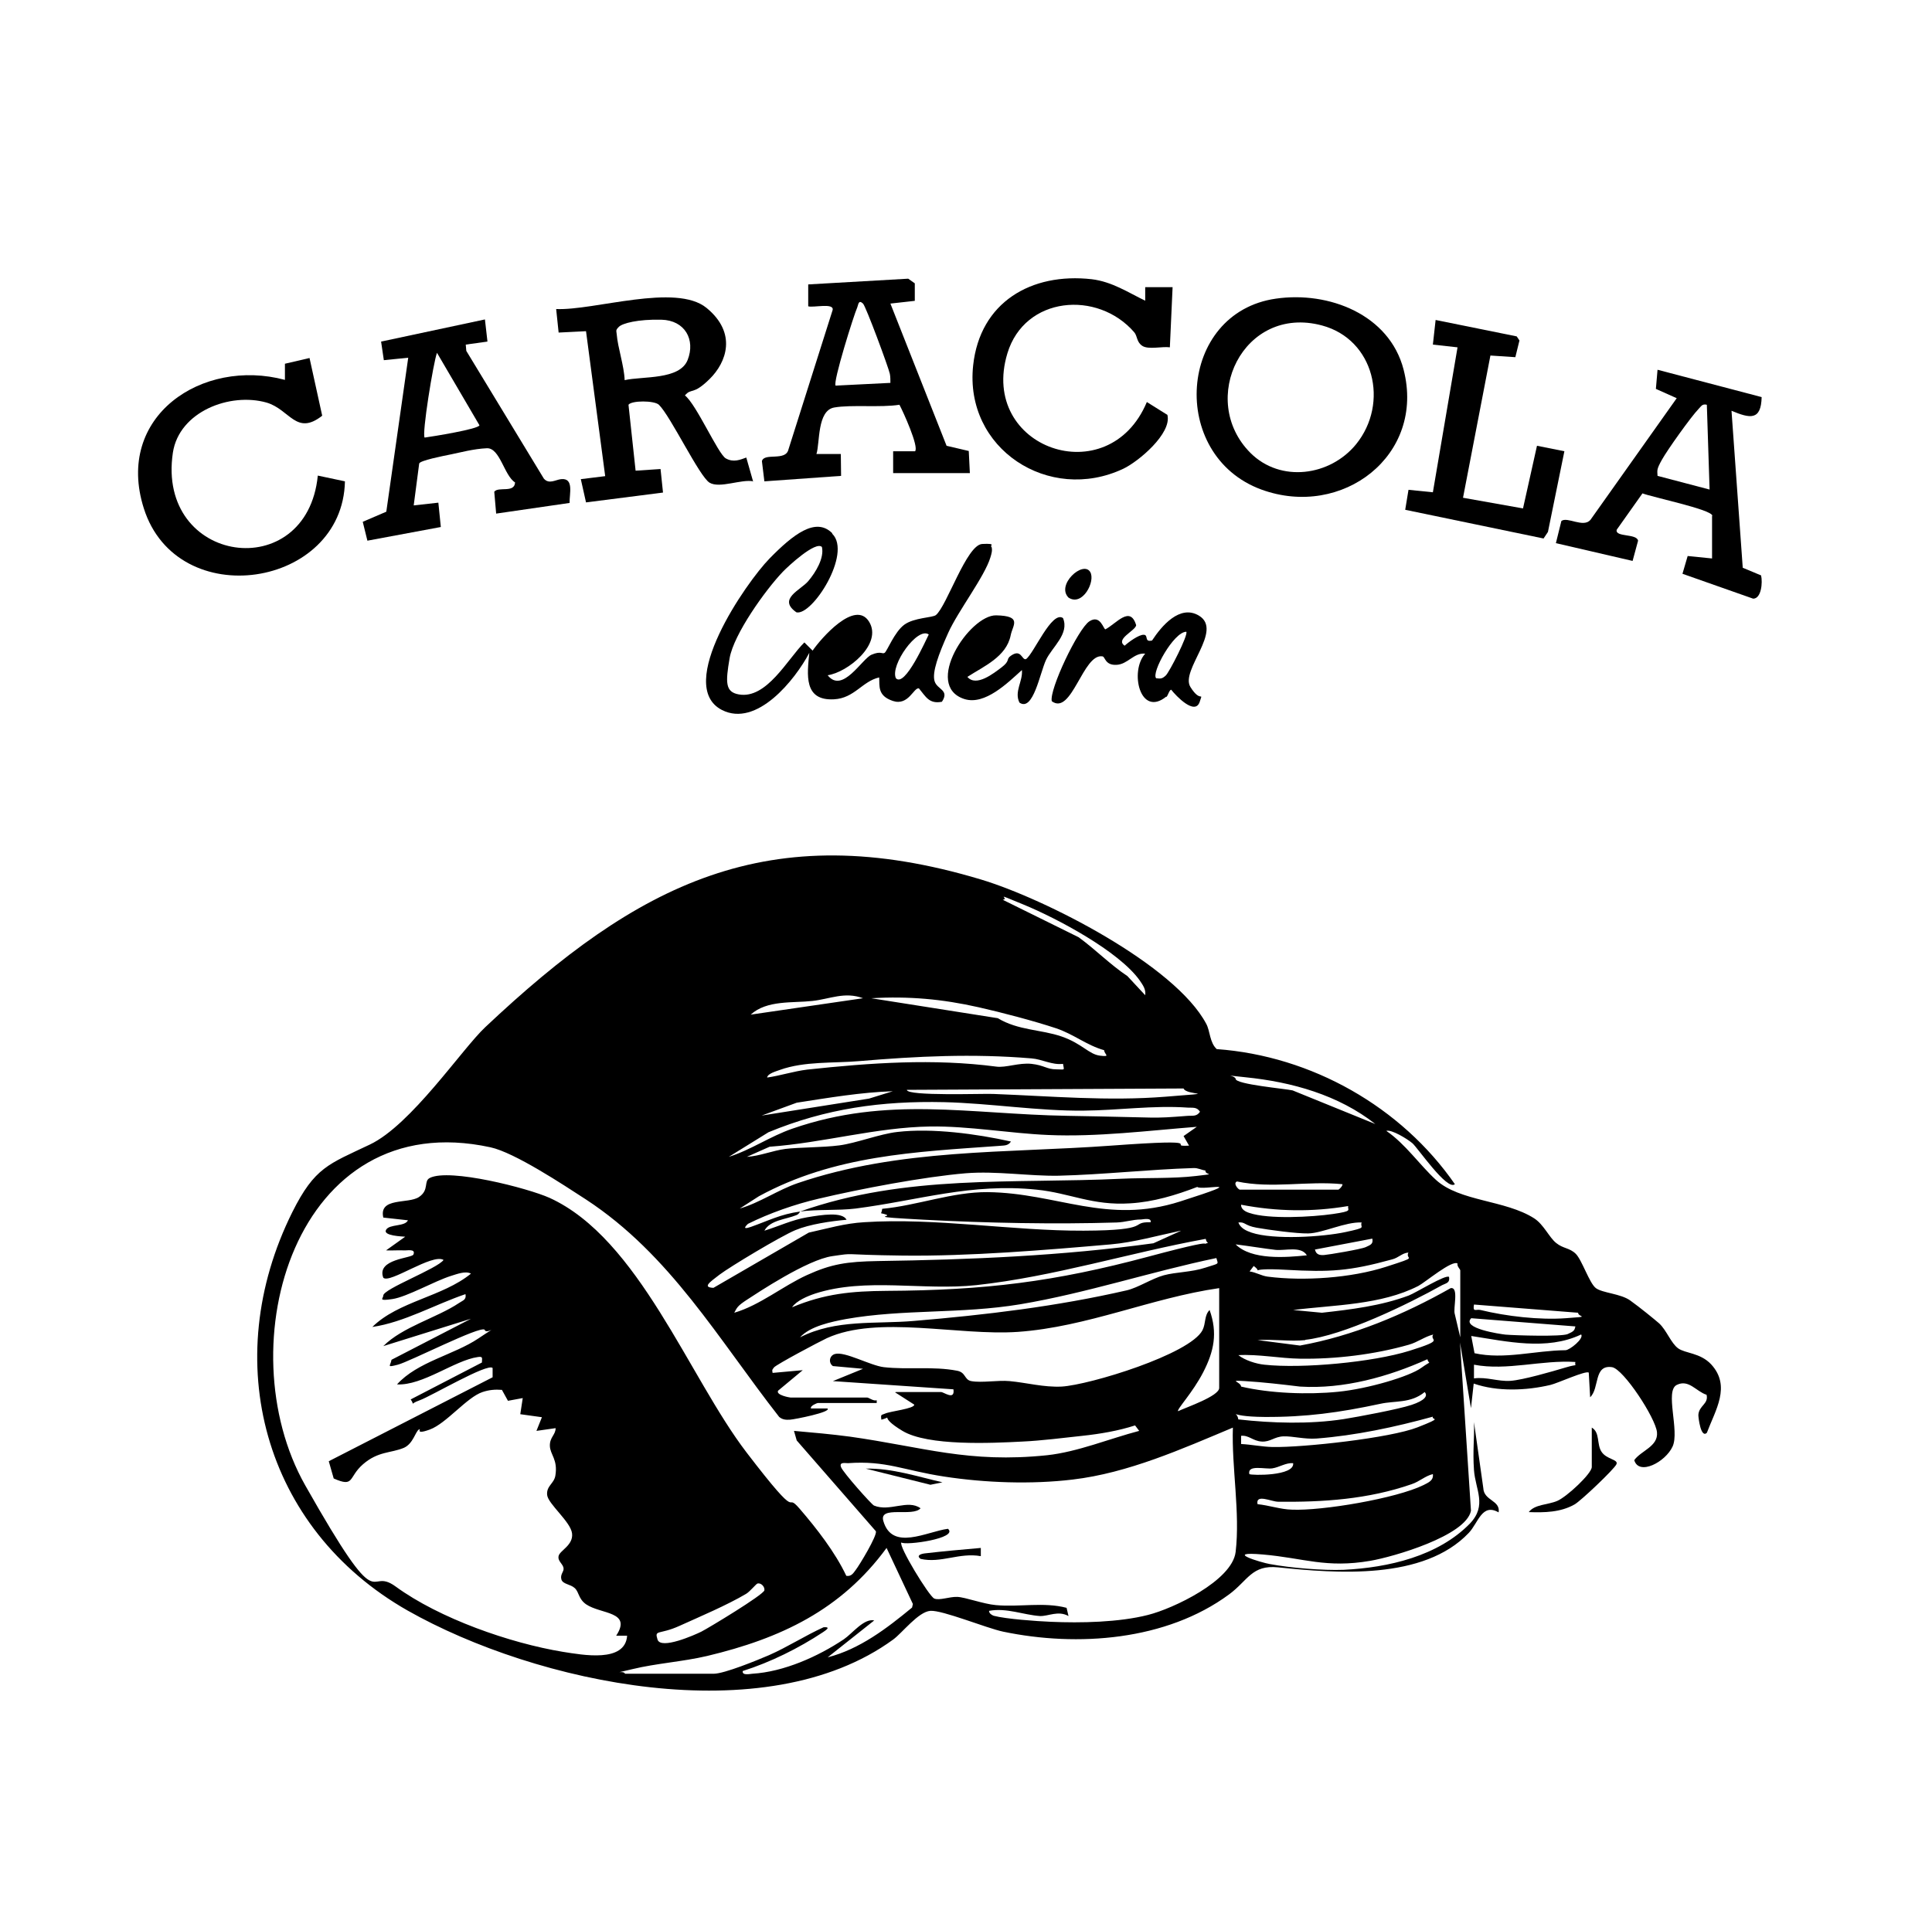 <svg width="165" height="164" viewBox="0 0 165 164" fill="none" xmlns="http://www.w3.org/2000/svg">
<path d="M124.245 101.157C123.59 101.741 121.063 98.026 120.619 97.652C120.174 97.279 118.84 96.461 118.396 96.601C120.034 97.722 121.25 99.521 122.631 100.783C124.667 102.652 128.551 102.488 131.031 104.077C131.85 104.614 132.294 105.689 132.903 106.179C133.511 106.67 134.026 106.577 134.564 107.091C135.102 107.605 135.734 109.614 136.295 110.034C136.857 110.455 138.401 110.501 139.22 111.085C140.039 111.67 141.326 112.721 141.7 113.048C142.332 113.632 142.707 114.73 143.315 115.174C143.923 115.618 145.21 115.548 146.146 116.552C147.854 118.421 146.497 120.454 145.772 122.393C145.257 122.883 145.046 121.108 145.046 120.874C145.093 120.056 145.936 119.94 145.748 119.145C144.859 118.865 144.227 117.79 143.198 118.304C142.168 118.818 143.455 122.229 142.847 123.561C142.239 124.892 139.969 126.084 139.571 124.729C140.156 123.911 141.63 123.561 141.513 122.346C141.396 121.131 138.659 116.949 137.676 116.786C136.085 116.552 136.623 118.585 135.804 119.356L135.687 117.253C135.453 117.043 133.02 118.164 132.411 118.304C130.329 118.795 127.872 118.888 125.86 118.187L125.626 120.29L124.69 114.683L125.626 129.051C125.205 131.2 118.957 132.999 117.039 133.326C113.248 133.98 111.353 133.092 107.867 132.789C104.38 132.485 107.75 133.489 108.452 133.606C110.206 133.933 112.991 134.167 114.746 134.097C118.583 133.91 122.818 132.929 125.532 130.149C127.03 128.583 126 127.252 125.883 125.57C125.766 123.888 125.93 122.836 125.883 121.481L126.679 127.112C126.726 128.21 128.153 128.14 127.989 129.191C126.562 128.373 126.258 130.079 125.439 130.943C121.578 135.008 114.137 134.401 109.153 133.887C106.907 133.653 106.58 135.008 104.965 136.199C99.607 140.148 92.026 140.708 85.662 139.377C84.234 139.073 80.491 137.531 79.461 137.601C78.431 137.671 77.051 139.493 76.279 140.054C65.352 148.021 45.791 143.792 34.817 137.578C22.486 130.569 18.649 116.225 24.966 103.54C26.885 99.708 28.055 99.451 31.588 97.769C35.121 96.087 39.45 89.616 41.439 87.747C54.425 75.505 65.609 69.665 83.79 75.132C89.218 76.767 100.356 82.421 103.023 87.467C103.351 88.074 103.304 89.055 103.912 89.616C112.008 90.2 119.683 94.545 124.269 101.18L124.245 101.157ZM97.805 85.037C97.876 84.5 97.618 84.173 97.337 83.752C95.559 81.252 90.271 78.449 87.44 77.281C84.609 76.113 86.293 76.79 85.638 76.86L92.12 80.061C93.594 81.136 94.81 82.397 96.284 83.378L97.805 85.014V85.037ZM73.705 85.271C72.137 84.687 70.874 85.341 69.376 85.504C67.715 85.691 65.492 85.411 64.112 86.672L73.705 85.271ZM94.296 89.709C92.798 89.289 91.722 88.354 90.201 87.84C88.306 87.21 85.545 86.486 83.579 86.042C80.467 85.341 77.613 85.084 74.407 85.271L85.217 86.976C86.948 88.027 88.914 87.934 90.669 88.541C92.424 89.149 92.985 90.06 93.945 90.177C94.904 90.293 94.319 90.083 94.296 89.709ZM90.786 90.877C89.85 90.994 89.008 90.48 88.095 90.41C83.064 89.99 78.338 90.223 73.354 90.644C71.155 90.831 68.698 90.644 66.615 91.391C66.311 91.508 65.562 91.695 65.516 92.046C66.662 91.882 67.785 91.508 68.932 91.368C74.384 90.784 79.718 90.41 85.077 91.111C85.896 91.228 87.019 90.761 88.095 90.877C89.171 90.994 89.405 91.345 90.201 91.345C90.996 91.345 90.879 91.485 90.786 90.877ZM117.46 96.017C114.324 93.541 110.323 92.419 106.369 92.022C102.415 91.625 105.503 91.695 105.527 92.162C105.55 92.63 109.785 93.003 110.394 93.144L117.46 96.017ZM101.081 92.98L77.449 93.097C77.449 93.657 84.07 93.401 84.843 93.447C89.733 93.634 94.647 94.078 99.56 93.681C104.474 93.284 101.315 93.611 101.081 92.98ZM76.279 93.214C73.495 93.307 70.78 93.774 68.043 94.195L65.048 95.293L74.22 93.844L76.255 93.214H76.279ZM62.24 98.82C64.112 98.237 65.773 97.068 67.668 96.414C75.834 93.588 82.76 95.176 91.16 95.316C99.56 95.456 98.133 95.573 101.455 95.316C101.877 95.293 102.204 95.386 102.485 94.966C102.204 94.545 101.877 94.639 101.455 94.615C98.484 94.405 95.489 94.849 92.564 94.872C88.75 94.919 84.538 94.242 80.631 94.148C75.296 94.031 70.546 94.686 65.633 96.718L62.24 98.82ZM102.251 96.251C98.086 96.578 93.664 97.138 89.499 96.952C86.223 96.811 82.737 96.181 79.438 96.227C74.828 96.297 70.289 97.629 65.726 97.956L63.784 98.82C64.907 98.75 65.984 98.283 67.083 98.143C68.183 98.003 70.266 98.026 71.693 97.839C73.12 97.652 75.156 96.858 76.63 96.695C79.625 96.344 83.415 96.858 86.34 97.512C86.083 97.909 85.708 97.839 85.311 97.886C78.151 98.4 71.248 98.68 64.814 102.185L63.176 103.236C64.884 102.745 66.428 101.647 68.136 101.063C76.841 98.096 85.942 98.517 94.88 97.863C103.819 97.209 99.373 97.98 101.549 97.863L101.081 97.045L102.251 96.227V96.251ZM76.513 118.912H80.374C80.608 118.912 81.567 119.659 81.427 118.678L71.131 117.977L73.705 116.926L71.131 116.692C70.734 116.412 70.827 115.805 71.295 115.664C72.137 115.407 74.313 116.646 75.483 116.786C77.542 117.019 79.672 116.692 81.731 117.089C82.503 117.23 82.339 117.86 82.947 117.977C83.86 118.141 85.217 117.884 86.223 117.977C87.721 118.117 89.125 118.515 90.669 118.444C93.055 118.304 101.619 115.688 102.696 113.632C103 113.024 102.836 112.37 103.304 111.903C104.006 113.866 103.678 115.431 102.766 117.206C101.853 118.982 100.473 120.407 100.613 120.547C101.292 120.22 104.123 119.262 104.123 118.561V110.034C98.297 110.875 92.868 113.352 86.925 113.772C81.848 114.122 74.969 112.324 70.617 114.309C70.008 114.59 66.311 116.552 66.101 116.809C65.89 117.066 65.96 117.066 65.984 117.276L68.558 117.043L66.452 118.795C66.241 119.169 67.434 119.379 67.505 119.379H74.056C74.197 119.379 74.594 119.706 74.875 119.613V119.846H69.844C69.798 119.846 69.166 120.08 69.259 120.313H70.663C71.061 120.617 67.856 121.248 67.481 121.271C67.107 121.295 66.826 121.271 66.545 121.038C61.351 114.403 57.256 107.184 50.05 102.465C48.107 101.203 43.943 98.447 41.883 98.003C25.201 94.382 19.328 114.964 26.066 126.878C32.805 138.793 31.261 133.676 33.788 135.522C37.531 138.255 43.545 140.358 48.084 141.105C49.745 141.362 53.395 142.063 53.559 139.727H52.623C54.004 137.624 51.313 137.905 50.05 137.04C49.394 136.573 49.465 136.013 49.09 135.662C48.716 135.312 48.061 135.335 47.944 134.915C47.827 134.494 48.154 134.26 48.131 134.003C48.131 133.606 47.593 133.373 47.71 132.905C47.827 132.438 48.973 131.994 48.856 130.99C48.739 129.985 46.797 128.467 46.727 127.696C46.657 126.925 47.312 126.738 47.429 126.06C47.663 124.682 46.984 124.262 46.961 123.514C46.938 122.766 47.452 122.579 47.452 121.995L45.814 122.229L46.282 121.061L44.434 120.804L44.644 119.426L43.381 119.659L42.866 118.725C42.281 118.678 41.767 118.725 41.205 118.912C39.871 119.356 38.116 121.598 36.712 122.112C35.309 122.626 36.081 121.925 35.776 122.112C35.472 122.299 35.285 123.327 34.49 123.677C33.367 124.145 32.29 123.958 31.003 125.079C29.716 126.201 30.301 127.088 28.5 126.294L28.078 124.822L42.071 117.65V116.856C41.65 116.412 36.783 119.285 35.847 119.613C34.911 119.94 35.472 120.08 35.075 119.542L41.158 116.389C41.158 116.015 41.275 115.851 40.807 115.921C38.818 116.202 36.104 118.374 33.905 118.258C35.66 116.319 38.772 115.734 40.854 114.333C42.936 112.931 41.486 114.076 41.392 113.585C40.994 113.235 34.981 116.319 33.975 116.575C32.969 116.832 33.343 116.692 33.437 116.155L40.222 112.651L32.735 114.987C34.396 113.328 37.297 112.581 39.216 111.296C39.52 111.085 39.848 111.039 39.754 110.548C37.134 111.436 34.513 112.954 31.799 113.352C34.022 111.156 37.789 110.782 40.222 108.796C39.754 108.539 39.005 108.843 38.538 108.983C37.11 109.427 34.77 110.782 33.507 110.969C32.243 111.156 32.735 110.922 32.735 110.665C32.735 110.104 37.344 108.375 37.882 107.628C36.923 107.044 33.273 109.684 32.735 109.146C32.126 107.534 35.191 107.488 35.309 107.161C35.519 106.647 34.77 106.834 34.49 106.81C33.975 106.787 33.46 106.834 32.969 106.81L34.607 105.642C34.373 105.619 32.688 105.572 32.969 105.058C33.249 104.544 34.583 104.801 34.841 104.24L32.735 104.007C32.337 102.255 34.864 102.862 35.776 102.255C36.689 101.647 36.151 100.9 36.712 100.619C38.397 99.778 45.066 101.484 46.938 102.325C54.565 105.806 58.824 117.627 63.761 124.075C68.698 130.522 66.873 127.228 68.3 128.887C69.727 130.546 71.319 132.578 72.278 134.611C72.699 134.681 72.863 134.401 73.073 134.12C73.401 133.7 74.922 131.177 74.805 130.803L68.043 123.047L67.809 122.229C69.4 122.369 70.991 122.509 72.582 122.72C78.876 123.607 82.69 125.009 89.429 124.308C92.026 124.028 94.787 122.883 97.291 122.229L96.94 121.762C95.489 122.229 93.968 122.486 92.447 122.65C90.926 122.813 88.914 123.07 87.323 123.14C84.656 123.28 79.251 123.537 77.075 122.229C74.898 120.921 76.419 120.968 75.273 121.271C75.203 120.781 75.273 120.897 75.577 120.757C76.022 120.547 78.104 120.337 78.081 119.986L76.443 118.935L76.513 118.912ZM68.323 103.493C77.379 100.292 86.481 101.133 95.817 100.689C97.805 100.596 100.169 100.689 102.134 100.456C104.099 100.222 102.859 100.409 102.953 99.989C102.602 99.942 102.298 99.755 101.923 99.778C98.109 99.895 94.225 100.339 90.412 100.432C87.931 100.479 85.1 100.012 82.48 100.222C78.876 100.526 73.471 101.554 69.915 102.395C67.902 102.862 65.703 103.633 63.878 104.544C63.386 105.011 63.737 104.941 64.135 104.801C65.656 104.264 66.639 103.726 68.323 103.493C68.323 103.493 68.253 103.703 68.019 103.797C67.107 104.17 65.773 104.217 65.282 105.128C66.498 104.754 67.668 104.194 68.932 103.983C70.195 103.773 71.927 103.493 72.301 104.194C70.968 104.311 69.166 104.568 67.926 105.081C66.686 105.595 62.334 108.212 61.444 108.889C60.555 109.567 59.994 109.964 60.93 110.011L69.072 105.292C70.663 104.941 72.161 104.497 73.799 104.404C79.906 104.007 86.504 105.152 92.541 105.128C98.578 105.105 96.378 104.381 98.273 104.404C98.344 104.007 97.712 104.147 97.454 104.17C96.729 104.17 96.097 104.404 95.372 104.427C90.131 104.591 84.211 104.474 78.97 104.194C73.728 103.913 76.279 103.96 75.671 103.75C75.062 103.54 75.273 103.82 75.343 103.259C78.338 102.979 81.333 101.811 84.351 101.834C90.294 101.904 94.53 104.638 100.8 102.628C107.071 100.619 102.649 101.741 102.251 101.39C100.426 102.091 98.507 102.675 96.518 102.792C93.29 103.002 91.347 101.904 88.54 101.624C82.924 101.04 78.502 102.535 73.073 103.236C71.552 103.423 69.868 103.283 68.3 103.493H68.323ZM105.878 101.624H114.301C114.348 101.624 114.675 101.32 114.652 101.157C111.68 100.853 108.615 101.554 105.644 100.923C105.293 101.063 105.714 101.577 105.878 101.624ZM115.12 103.026C112.055 103.54 109.036 103.493 105.995 102.909C105.971 103.306 106.392 103.516 106.697 103.61C108.335 104.17 112.055 103.96 113.833 103.703C115.611 103.446 115.05 103.376 115.143 103.026H115.12ZM116.29 104.427C114.909 104.357 112.967 105.338 111.727 105.362C110.768 105.385 108.335 105.058 107.305 104.871C106.275 104.684 106.346 104.357 105.761 104.427C105.948 104.918 106.416 105.128 106.884 105.292C108.756 105.922 112.944 105.666 114.909 105.245C116.875 104.824 116.103 104.895 116.29 104.427ZM100.847 105.128C98.952 105.525 96.799 106.133 94.88 106.296C89.242 106.787 82.737 107.324 77.098 107.254C71.459 107.184 73.237 106.997 71.085 107.301C68.932 107.605 64.673 110.455 63.808 111.015C62.942 111.576 62.942 111.716 62.708 112.137C64.884 111.506 66.873 109.847 68.932 108.913C70.991 107.978 72.301 107.768 74.969 107.721C82.901 107.605 90.692 107.277 98.507 106.203L100.824 105.152L100.847 105.128ZM102.953 105.829C96.425 107.021 90.014 109.053 83.392 109.777C78.829 110.268 73.939 109.1 69.61 110.501C68.979 110.712 68.019 111.109 67.645 111.67C70.429 110.501 72.746 110.291 75.717 110.268C84.141 110.221 90.037 109.497 98.063 107.348C106.088 105.198 101.479 106.88 102.508 106.413C103.538 105.946 103.093 106.436 102.976 105.829H102.953ZM112.312 106.764C112.406 107.184 112.733 107.231 113.084 107.207C113.435 107.184 116.243 106.717 116.641 106.53C117.039 106.343 117.296 106.273 117.202 105.806L112.289 106.74L112.312 106.764ZM111.61 107.231C111.119 106.413 109.762 106.857 108.919 106.764C108.077 106.67 106.65 106.436 105.527 106.296C106.884 107.651 109.832 107.418 111.61 107.231ZM120.268 106.997C119.729 107.044 119.449 107.441 118.887 107.581C115.237 108.586 113.576 108.679 109.832 108.469C106.088 108.259 108.077 108.889 107.071 108.142L106.72 108.609C107.258 108.679 107.726 108.983 108.264 109.053C111.353 109.45 115.401 109.17 118.372 108.212C121.344 107.254 119.94 107.675 120.291 106.974L120.268 106.997ZM103.889 107.464C98.273 108.632 92.822 110.455 87.136 111.413C82.082 112.254 77.145 111.81 72.254 112.674C71.014 112.908 69.189 113.281 68.323 114.239C71.389 112.674 74.758 113.118 78.034 112.838C84.164 112.324 90.248 111.599 96.238 110.221C97.22 109.987 98.367 109.217 99.396 108.936C100.426 108.656 101.76 108.679 102.953 108.282C104.146 107.885 104.053 108.048 103.889 107.488V107.464ZM111.493 114.473C110.206 114.613 108.709 114.379 107.399 114.473L111.025 114.94C115.541 114.122 119.893 112.3 123.894 110.034C124.62 109.917 124.082 111.786 124.245 112.254L124.713 114.239V108.516C124.713 108.422 124.409 108.165 124.479 107.932C124.011 107.605 121.742 109.52 121.133 109.847C117.928 111.483 113.974 111.459 110.44 111.903L112.897 112.137C115.401 111.856 117.928 111.553 120.314 110.665C120.923 110.431 123.473 108.843 123.754 109.076C123.848 109.59 123.497 109.614 123.169 109.777C120.244 111.413 114.722 114.099 111.47 114.45L111.493 114.473ZM134.775 112.137L125.883 111.436C125.766 112.137 126.047 111.81 126.445 111.903C128.644 112.44 131.475 112.768 133.722 112.604C135.968 112.44 134.775 112.534 134.775 112.137ZM134.541 113.305L125.649 112.604C124.784 113.468 128.129 113.959 128.574 114.006C129.416 114.076 133.347 114.193 133.885 113.959C134.424 113.725 134.47 113.632 134.541 113.328V113.305ZM122.373 114.006C121.648 114.193 121.063 114.66 120.314 114.87C117.366 115.711 114.044 116.108 111.025 116.062C109.341 116.038 107.445 115.664 105.761 115.758C106.322 116.202 107.282 116.505 107.984 116.575C111.213 116.926 117.249 116.365 120.385 115.384C123.52 114.403 122.046 114.566 122.397 114.006H122.373ZM135.009 114.006C132.084 115.384 128.691 114.59 125.649 114.122L125.93 115.594C128.48 116.155 131.101 115.361 133.698 115.337C134.049 115.337 135.313 114.333 135.032 113.982L135.009 114.006ZM105.995 118.444C108.475 119.028 111.704 119.145 114.278 118.888C116.852 118.631 120.361 117.58 121.367 116.856C122.374 116.132 122.023 116.622 121.906 116.108C118.583 117.603 114.746 118.678 111.025 118.444C109.481 118.258 107.89 118.071 106.346 117.977C104.801 117.884 105.971 118.024 105.995 118.444ZM134.541 116.342C131.663 116.155 128.714 117.113 125.883 116.575V117.744C126.96 117.603 127.942 118.024 128.995 117.954C130.048 117.884 132.552 117.16 133.722 116.809C134.892 116.459 134.447 116.809 134.541 116.342ZM105.761 121.248C108.639 121.575 111.868 121.668 114.746 121.224C116.056 121.014 119.425 120.383 120.548 120.01C121.672 119.636 121.976 119.239 121.672 118.912C120.478 119.893 119.145 119.636 117.881 119.916C114.395 120.664 111.517 121.061 107.984 121.038C104.45 121.014 105.644 120.29 105.761 121.271V121.248ZM122.373 121.014C119.145 121.902 115.775 122.626 112.429 122.883C111.4 122.953 110.417 122.673 109.621 122.696C108.826 122.72 108.498 123.187 107.75 123.14C107.001 123.093 106.65 122.579 105.995 122.65V123.35C106.907 123.397 107.75 123.584 108.686 123.607C111.33 123.654 118.747 122.836 121.063 121.925C123.38 121.014 122.21 121.341 122.373 121.014ZM105.293 121.949C100.941 123.771 96.355 125.827 91.605 126.387C88.072 126.808 84.141 126.668 80.631 126.13C77.121 125.593 75.694 124.752 72.418 124.986C72.161 124.986 71.646 124.869 71.833 125.336C72.02 125.803 74.43 128.513 74.641 128.607C75.998 129.168 77.519 128.046 78.619 128.84C77.964 129.611 75.062 128.583 75.437 129.915C76.185 132.532 79.157 130.826 80.959 130.593C81.894 131.41 77.308 132.041 76.981 131.761C76.7 132.018 79.344 136.363 79.789 136.55C80.233 136.737 81.076 136.386 81.754 136.41C82.433 136.433 83.977 137.017 85.053 137.111C87.042 137.297 89.148 136.83 91.09 137.344L91.254 138.045C90.365 137.554 89.546 138.068 88.82 138.045C87.416 137.952 85.966 137.321 84.468 137.601C84.468 137.811 84.679 137.952 84.866 138.022C85.919 138.302 88.563 138.489 89.733 138.536C92.283 138.652 95.582 138.582 98.039 137.952C100.192 137.414 105.223 135.031 105.527 132.578C105.925 129.214 105.176 125.336 105.293 121.949ZM110.44 124.986C109.809 124.939 109.27 125.336 108.662 125.43C108.054 125.523 106.509 125.079 106.697 125.92C106.86 126.037 110.581 126.107 110.44 124.986ZM122.373 125.92C121.695 126.084 121.25 126.551 120.548 126.785C116.852 128.07 112.991 128.326 109.153 128.28C108.592 128.28 107.211 127.579 107.399 128.49C108.358 128.583 109.364 128.934 110.323 128.957C112.897 129.074 119.262 127.999 121.578 126.855C121.976 126.644 122.444 126.481 122.373 125.92ZM53.349 142.974H60.953C61.866 142.974 64.697 141.806 65.68 141.386C67.271 140.685 68.745 139.727 70.336 139.003C71.014 138.956 70.523 139.26 70.289 139.423C68.207 140.802 65.796 141.993 63.433 142.741C63.363 143.138 63.995 142.998 64.252 142.974C66.943 142.811 69.868 141.503 72.067 140.031C72.816 139.517 73.775 138.232 74.664 138.419L70.687 141.573C73.424 140.872 75.741 139.096 77.893 137.321L77.964 137.017L75.717 132.228C71.833 137.531 66.662 139.961 60.392 141.456C58.309 141.946 56.039 142.087 54.027 142.577C52.015 143.068 53.325 142.647 53.372 142.974H53.349ZM64.697 135.265C64.58 135.288 64.042 135.966 63.714 136.153C62.1 137.111 59.783 138.092 58.028 138.886C56.273 139.68 55.876 139.166 56.156 140.054C56.437 140.942 59.339 139.657 59.9 139.377C60.462 139.096 65.188 136.246 65.282 135.849C65.329 135.545 65.001 135.195 64.697 135.265Z" fill="black"/>
<path d="M64.345 41.117C63.315 40.907 61.467 41.748 60.601 41.233C59.735 40.72 57.279 35.557 56.272 34.575C55.875 34.202 53.933 34.202 53.675 34.575L54.283 40.206L56.413 40.065L56.623 42.075L50.048 42.916L49.604 40.93L51.686 40.673L50.048 28.291L47.709 28.408L47.498 26.399C50.75 26.539 57.723 24.156 60.344 26.305C62.964 28.455 62.052 30.954 60.601 32.379C59.15 33.804 59.057 33.104 58.495 33.781C59.455 34.505 61.326 38.781 61.982 39.154C62.637 39.528 63.222 39.271 63.736 39.084L64.321 41.14L64.345 41.117ZM53.348 32.473C54.892 32.122 58.051 32.473 58.729 30.744C59.408 29.015 58.495 27.357 56.483 27.31C54.471 27.263 53.16 27.614 52.856 27.917C52.552 28.221 52.646 28.244 52.669 28.548C52.763 29.716 53.301 31.235 53.348 32.473Z" fill="black"/>
<path d="M71.084 45.602C72.769 47.284 69.376 52.611 68.019 52.307C66.381 51.162 68.37 50.415 69.025 49.644C69.68 48.873 70.406 47.658 70.195 46.724C69.657 46.186 67.294 48.382 66.849 48.849C65.375 50.391 62.661 54.176 62.31 56.232C61.959 58.288 61.935 59.105 63.082 59.316C65.469 59.759 67.27 56.279 68.697 54.877L69.399 55.578C70.125 54.526 73.026 51.186 74.219 53.101C75.413 55.017 72.371 57.447 70.686 57.68C71.95 59.292 73.611 56.279 74.43 55.928C75.249 55.578 75.343 55.905 75.553 55.765C75.764 55.624 76.395 53.966 77.238 53.358C78.08 52.751 79.624 52.774 79.929 52.541C80.865 51.77 82.549 46.537 83.883 46.467C85.217 46.397 84.445 46.654 84.678 46.7C84.772 47.004 84.678 47.308 84.585 47.611C84.094 49.247 81.824 52.19 80.981 54.059C80.139 55.928 79.601 57.423 79.812 58.171C80.022 58.918 81.122 58.918 80.443 59.946C79.344 60.157 79.063 59.502 78.478 58.802C78.033 58.708 77.589 60.32 76.255 59.876C74.921 59.432 75.132 58.591 75.085 57.867C73.635 58.194 72.979 59.643 71.225 59.736C68.627 59.876 68.931 57.633 69.119 55.765C67.902 58.077 64.626 62.166 61.655 60.647C57.607 58.568 63.714 49.761 65.726 47.705C67.738 45.649 69.657 44.154 71.061 45.532L71.084 45.602ZM79.32 54.199C78.361 53.498 75.998 56.839 76.513 57.937C77.285 58.755 79.086 54.643 79.32 54.199Z" fill="black"/>
<path d="M108.966 25.511C113.482 24.857 118.653 26.866 119.87 31.562C121.765 38.897 114.628 44.341 107.726 41.818C99.771 38.897 100.59 26.703 108.966 25.511ZM106.79 38.687C109.364 41.257 113.599 40.673 115.822 37.94C118.653 34.435 117.366 28.992 112.897 27.8C106.182 26.002 102.274 34.155 106.79 38.687Z" fill="black"/>
<path d="M41.626 29.179L39.777 29.436L39.824 29.973L46.446 40.883C46.89 41.397 47.452 40.977 47.92 40.93C49.043 40.813 48.622 42.191 48.645 42.962L42.374 43.873L42.211 42.005C42.562 41.537 43.942 42.145 43.989 41.21C43.053 40.626 42.702 38.243 41.579 38.29C40.456 38.337 39.263 38.664 38.56 38.804C37.859 38.944 35.846 39.341 35.8 39.598L35.332 43.173L37.437 42.939L37.648 45.018L31.377 46.186L30.98 44.574L32.992 43.71L34.864 30.557L32.781 30.767L32.547 29.179L41.415 27.287L41.626 29.132V29.179ZM36.267 37.379C36.946 37.285 40.877 36.655 40.947 36.328L37.32 30.137C37.016 30.931 36.01 37.122 36.267 37.379Z" fill="black"/>
<path d="M146.239 44.037C146.076 43.5 141.115 42.472 140.273 42.145L138.073 45.252C137.91 45.906 139.781 45.556 139.898 46.186L139.43 47.915L132.879 46.397L133.347 44.504C133.862 44.107 135.219 45.112 135.827 44.411L143.198 34.015L141.419 33.22L141.56 31.585L150.451 33.921C150.404 35.954 149.445 35.743 147.877 35.089L148.837 48.499L150.404 49.153C150.545 49.761 150.428 51.139 149.726 51.139L143.689 49.013L144.133 47.495L146.216 47.705V44.084L146.239 44.037ZM145.771 34.575C145.374 34.482 145.303 34.692 145.069 34.926C144.414 35.603 142.402 38.43 141.934 39.271C141.466 40.112 141.536 40.159 141.56 40.65L146.005 41.818L145.771 34.575Z" fill="black"/>
<path d="M76.278 40.416V38.547H78.15C78.501 38.173 77.12 35.136 76.816 34.575C75.202 34.832 72.722 34.552 71.248 34.809C69.773 35.066 70.031 37.846 69.727 38.781H71.809C71.809 38.804 71.832 40.65 71.832 40.65L65.281 41.117L65.07 39.388C65.281 38.64 67.106 39.435 67.34 38.383L71.107 26.492C71.271 25.838 69.446 26.305 69.025 26.165V24.296L77.565 23.806L78.127 24.203V25.698C78.15 25.698 76.044 25.932 76.044 25.932L80.841 38.08L82.736 38.524L82.83 40.416H76.278ZM73.704 25.932C73.306 25.558 73.306 26.048 73.213 26.259C72.932 26.866 71.107 32.683 71.365 32.94L76.044 32.706C76.044 32.45 76.044 32.193 75.997 31.936C75.88 31.375 73.938 26.142 73.704 25.932Z" fill="black"/>
<path d="M26.44 30.604L27.517 35.51C25.294 37.262 24.756 34.973 22.767 34.389C19.631 33.501 15.303 35.16 14.765 38.664C13.337 48.219 26.206 50.018 27.142 40.626L29.459 41.117C29.271 50.228 15.139 52.424 12.284 43.43C9.781 35.557 17.268 30.557 24.334 32.45V31.071C24.358 31.071 26.44 30.581 26.44 30.581V30.604Z" fill="black"/>
<path d="M97.805 25.698V24.53H100.144L99.91 29.669C99.279 29.576 98.085 29.88 97.571 29.553C97.056 29.226 97.149 28.712 96.869 28.384C93.733 24.763 87.509 25.301 86.035 30.183C83.578 38.29 94.669 42.168 97.945 34.342L99.7 35.44C100.098 37.028 97.22 39.435 95.933 40.042C89.592 43.032 82.338 38.337 83.111 31.211C83.695 25.815 88.071 23.268 93.242 23.852C94.973 24.063 96.331 24.974 97.828 25.698H97.805Z" fill="black"/>
<path d="M127.287 30.37L124.947 42.519L130.071 43.43L131.264 38.08L133.604 38.547L132.2 45.439L131.826 45.999L120.01 43.547L120.291 41.841L122.373 42.051L124.479 29.67L122.373 29.436L122.607 27.333L129.533 28.735L129.767 29.085L129.416 30.511L127.287 30.37Z" fill="black"/>
<path d="M99.606 59.503C97.36 61.325 96.448 57.33 97.805 55.835C96.822 55.741 96.331 56.746 95.348 56.793C94.365 56.839 94.389 56.092 94.155 56.068C92.493 55.788 91.534 61.161 89.826 59.9C89.592 58.919 92.072 53.709 93.032 53.078C93.991 52.447 94.248 53.802 94.412 53.756C95.371 53.242 96.518 51.7 97.033 53.405C96.986 53.872 95.208 54.597 96.05 55.157C96.377 54.854 97.267 54.199 97.688 54.223C98.109 54.246 97.688 54.877 98.39 54.713C99.185 53.499 100.753 51.606 102.391 52.587C104.497 53.849 100.776 57.26 101.666 58.685C102.555 60.11 102.765 58.989 102.461 59.947C102.063 61.161 100.425 59.432 100.028 58.919C99.864 58.919 99.747 59.432 99.606 59.549V59.503ZM98.741 57.937C99.138 57.984 99.255 57.984 99.56 57.704C99.864 57.423 101.502 54.223 101.315 53.966C100.238 53.966 98.296 57.493 98.741 57.937Z" fill="black"/>
<path d="M86.175 56.139C87.228 55.251 87.252 56.442 87.626 56.302C88.281 55.858 89.826 52.12 90.785 52.798C91.347 54.153 89.849 55.274 89.334 56.372C88.82 57.47 88.234 60.834 87.065 60.017C86.597 59.082 87.369 58.194 87.275 57.236C86.082 58.311 84.116 60.273 82.362 59.713C78.805 58.568 82.806 52.517 85.076 52.564C87.345 52.611 86.48 53.405 86.316 54.27C85.942 56.115 84.023 56.909 82.619 57.821C83.368 58.708 84.865 57.517 85.544 57.003C86.222 56.489 85.988 56.302 86.199 56.139H86.175Z" fill="black"/>
<path d="M135.944 121.949C136.669 122.369 136.342 123.374 136.786 124.028C137.231 124.682 138.237 124.659 138.05 125.079C137.863 125.5 134.985 128.233 134.47 128.513C133.277 129.191 131.896 129.214 130.562 129.167C131.077 128.49 132.177 128.56 132.996 128.21C133.815 127.859 135.944 125.873 135.944 125.313V121.925V121.949Z" fill="black"/>
<path d="M93.102 48.85C93.593 49.644 92.446 51.84 91.253 51.046C90.177 49.948 92.493 47.868 93.102 48.85Z" fill="black"/>
<path d="M83.765 132.228V132.929C81.917 132.602 80.372 133.56 78.618 133.162C78.243 132.882 78.618 132.742 78.969 132.695C80.56 132.508 82.174 132.368 83.765 132.228Z" fill="black"/>
<path d="M80.49 126.621L79.46 126.831L73.939 125.453C76.185 125.406 78.337 126.13 80.49 126.621Z" fill="black"/>
</svg>
